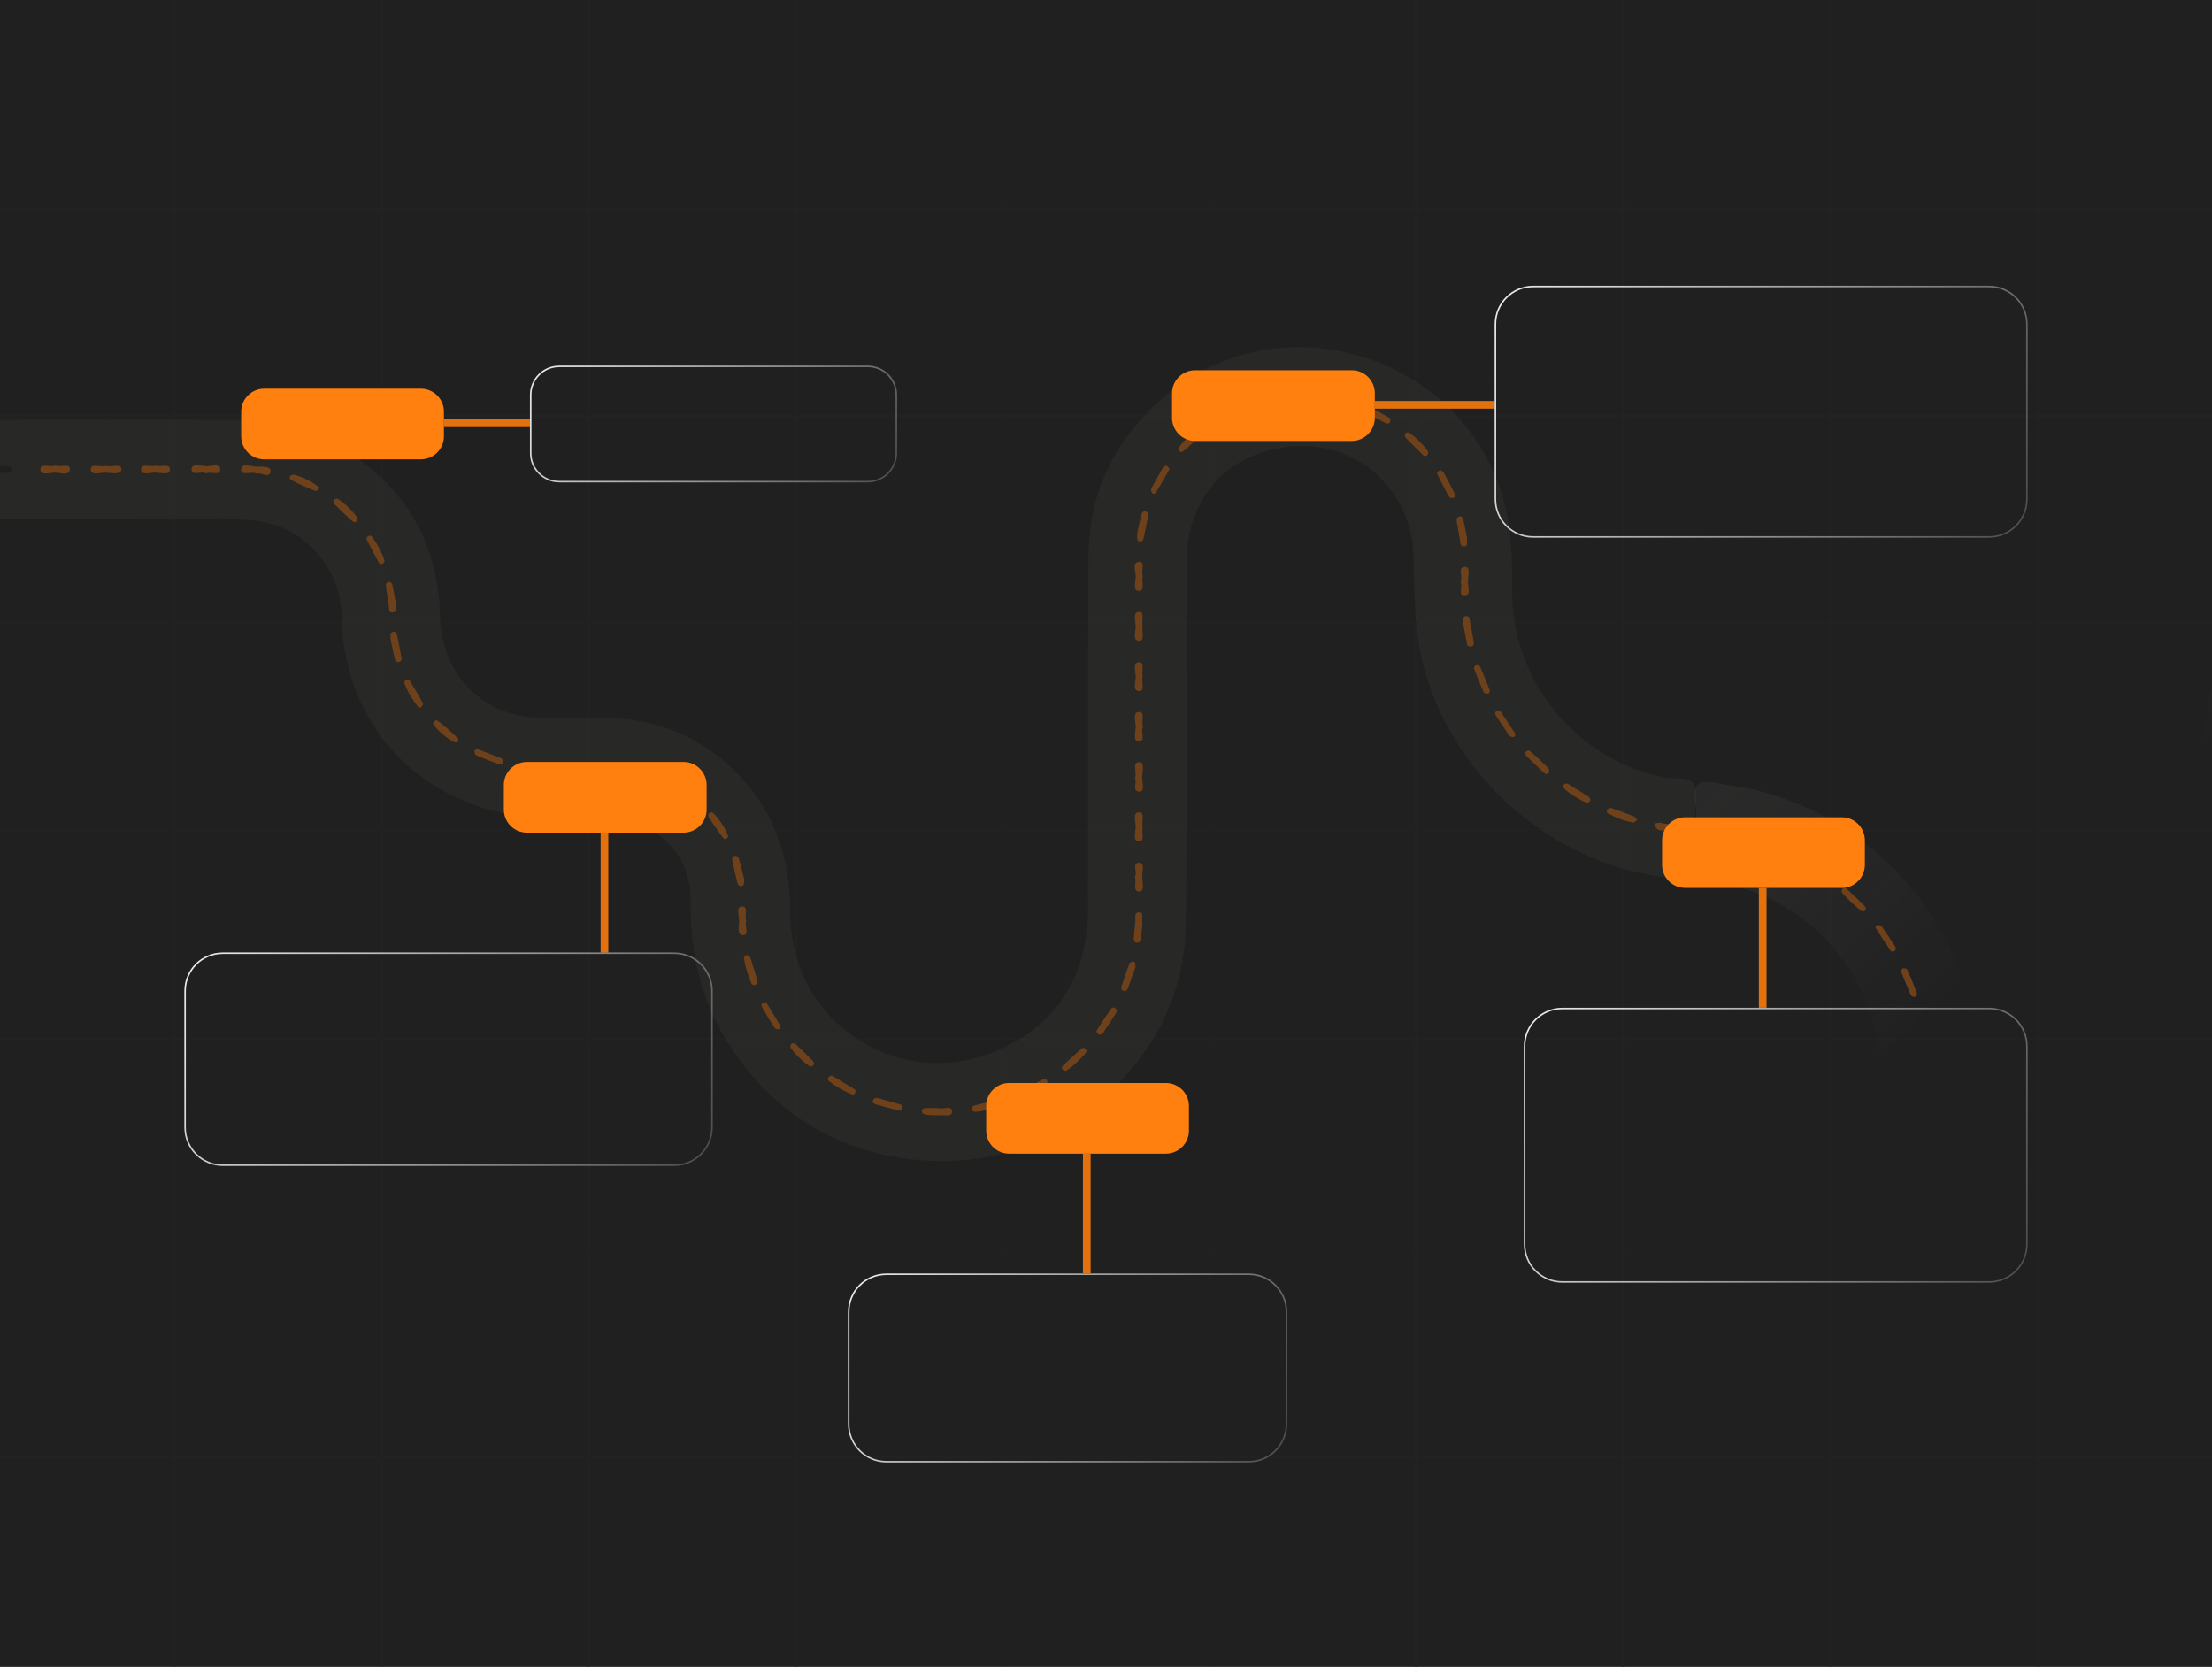 <?xml version="1.0" encoding="UTF-8"?> <svg xmlns="http://www.w3.org/2000/svg" xmlns:xlink="http://www.w3.org/1999/xlink" fill="none" height="1085" viewBox="0 0 1440 1085" width="1440"><filter id="a" color-interpolation-filters="sRGB" filterUnits="userSpaceOnUse" height="229" width="378" x="967" y="631.02"><feFlood flood-opacity="0" result="BackgroundImageFix"></feFlood><feColorMatrix in="SourceAlpha" result="hardAlpha" type="matrix" values="0 0 0 0 0 0 0 0 0 0 0 0 0 0 0 0 0 0 127 0"></feColorMatrix><feOffset dy="4"></feOffset><feGaussianBlur stdDeviation="12.5"></feGaussianBlur><feComposite in2="hardAlpha" operator="out"></feComposite><feColorMatrix type="matrix" values="0 0 0 0 1 0 0 0 0 0.514 0 0 0 0 0.063 0 0 0 0.25 0"></feColorMatrix><feBlend in2="BackgroundImageFix" mode="normal" result="effect1_dropShadow_564_1652"></feBlend><feBlend in="SourceGraphic" in2="effect1_dropShadow_564_1652" mode="normal" result="shape"></feBlend><feColorMatrix in="SourceAlpha" result="hardAlpha" type="matrix" values="0 0 0 0 0 0 0 0 0 0 0 0 0 0 0 0 0 0 127 0"></feColorMatrix><feOffset></feOffset><feGaussianBlur stdDeviation="10"></feGaussianBlur><feComposite in2="hardAlpha" k2="-1" k3="1" operator="arithmetic"></feComposite><feColorMatrix type="matrix" values="0 0 0 0 0 0 0 0 0 0 0 0 0 0 0 0 0 0 0.25 0"></feColorMatrix><feBlend in2="shape" mode="normal" result="effect2_innerShadow_564_1652"></feBlend></filter><filter id="b" color-interpolation-filters="sRGB" filterUnits="userSpaceOnUse" height="96" width="182" x="1057" y="507.02"><feFlood flood-opacity="0" result="BackgroundImageFix"></feFlood><feColorMatrix in="SourceAlpha" result="hardAlpha" type="matrix" values="0 0 0 0 0 0 0 0 0 0 0 0 0 0 0 0 0 0 127 0"></feColorMatrix><feOffset dy="4"></feOffset><feGaussianBlur stdDeviation="12.5"></feGaussianBlur><feComposite in2="hardAlpha" operator="out"></feComposite><feColorMatrix type="matrix" values="0 0 0 0 1 0 0 0 0 0.514 0 0 0 0 0.063 0 0 0 0.25 0"></feColorMatrix><feBlend in2="BackgroundImageFix" mode="normal" result="effect1_dropShadow_564_1652"></feBlend><feBlend in="SourceGraphic" in2="effect1_dropShadow_564_1652" mode="normal" result="shape"></feBlend><feColorMatrix in="SourceAlpha" result="hardAlpha" type="matrix" values="0 0 0 0 0 0 0 0 0 0 0 0 0 0 0 0 0 0 127 0"></feColorMatrix><feOffset></feOffset><feGaussianBlur stdDeviation="10"></feGaussianBlur><feComposite in2="hardAlpha" k2="-1" k3="1" operator="arithmetic"></feComposite><feColorMatrix type="matrix" values="0 0 0 0 0 0 0 0 0 0 0 0 0 0 0 0 0 0 0.25 0"></feColorMatrix><feBlend in2="shape" mode="normal" result="effect2_innerShadow_564_1652"></feBlend></filter><filter id="c" color-interpolation-filters="sRGB" filterUnits="userSpaceOnUse" height="128" width="55" x="1120" y="553.02"><feFlood flood-opacity="0" result="BackgroundImageFix"></feFlood><feColorMatrix in="SourceAlpha" result="hardAlpha" type="matrix" values="0 0 0 0 0 0 0 0 0 0 0 0 0 0 0 0 0 0 127 0"></feColorMatrix><feOffset dy="4"></feOffset><feGaussianBlur stdDeviation="12.5"></feGaussianBlur><feComposite in2="hardAlpha" operator="out"></feComposite><feColorMatrix type="matrix" values="0 0 0 0 1 0 0 0 0 0.514 0 0 0 0 0.063 0 0 0 0.25 0"></feColorMatrix><feBlend in2="BackgroundImageFix" mode="normal" result="effect1_dropShadow_564_1652"></feBlend><feBlend in="SourceGraphic" in2="effect1_dropShadow_564_1652" mode="normal" result="shape"></feBlend></filter><filter id="d" color-interpolation-filters="sRGB" filterUnits="userSpaceOnUse" height="173" width="336" x="527" y="804.02"><feFlood flood-opacity="0" result="BackgroundImageFix"></feFlood><feColorMatrix in="SourceAlpha" result="hardAlpha" type="matrix" values="0 0 0 0 0 0 0 0 0 0 0 0 0 0 0 0 0 0 127 0"></feColorMatrix><feOffset dy="4"></feOffset><feGaussianBlur stdDeviation="12.5"></feGaussianBlur><feComposite in2="hardAlpha" operator="out"></feComposite><feColorMatrix type="matrix" values="0 0 0 0 1 0 0 0 0 0.514 0 0 0 0 0.063 0 0 0 0.25 0"></feColorMatrix><feBlend in2="BackgroundImageFix" mode="normal" result="effect1_dropShadow_564_1652"></feBlend><feBlend in="SourceGraphic" in2="effect1_dropShadow_564_1652" mode="normal" result="shape"></feBlend><feColorMatrix in="SourceAlpha" result="hardAlpha" type="matrix" values="0 0 0 0 0 0 0 0 0 0 0 0 0 0 0 0 0 0 127 0"></feColorMatrix><feOffset></feOffset><feGaussianBlur stdDeviation="10"></feGaussianBlur><feComposite in2="hardAlpha" k2="-1" k3="1" operator="arithmetic"></feComposite><feColorMatrix type="matrix" values="0 0 0 0 0 0 0 0 0 0 0 0 0 0 0 0 0 0 0.25 0"></feColorMatrix><feBlend in2="shape" mode="normal" result="effect2_innerShadow_564_1652"></feBlend></filter><filter id="e" color-interpolation-filters="sRGB" filterUnits="userSpaceOnUse" height="96" width="182" x="617" y="680.02"><feFlood flood-opacity="0" result="BackgroundImageFix"></feFlood><feColorMatrix in="SourceAlpha" result="hardAlpha" type="matrix" values="0 0 0 0 0 0 0 0 0 0 0 0 0 0 0 0 0 0 127 0"></feColorMatrix><feOffset dy="4"></feOffset><feGaussianBlur stdDeviation="12.5"></feGaussianBlur><feComposite in2="hardAlpha" operator="out"></feComposite><feColorMatrix type="matrix" values="0 0 0 0 1 0 0 0 0 0.514 0 0 0 0 0.063 0 0 0 0.25 0"></feColorMatrix><feBlend in2="BackgroundImageFix" mode="normal" result="effect1_dropShadow_564_1652"></feBlend><feBlend in="SourceGraphic" in2="effect1_dropShadow_564_1652" mode="normal" result="shape"></feBlend><feColorMatrix in="SourceAlpha" result="hardAlpha" type="matrix" values="0 0 0 0 0 0 0 0 0 0 0 0 0 0 0 0 0 0 127 0"></feColorMatrix><feOffset></feOffset><feGaussianBlur stdDeviation="10"></feGaussianBlur><feComposite in2="hardAlpha" k2="-1" k3="1" operator="arithmetic"></feComposite><feColorMatrix type="matrix" values="0 0 0 0 0 0 0 0 0 0 0 0 0 0 0 0 0 0 0.25 0"></feColorMatrix><feBlend in2="shape" mode="normal" result="effect2_innerShadow_564_1652"></feBlend></filter><filter id="f" color-interpolation-filters="sRGB" filterUnits="userSpaceOnUse" height="128" width="55" x="680" y="726.02"><feFlood flood-opacity="0" result="BackgroundImageFix"></feFlood><feColorMatrix in="SourceAlpha" result="hardAlpha" type="matrix" values="0 0 0 0 0 0 0 0 0 0 0 0 0 0 0 0 0 0 127 0"></feColorMatrix><feOffset dy="4"></feOffset><feGaussianBlur stdDeviation="12.5"></feGaussianBlur><feComposite in2="hardAlpha" operator="out"></feComposite><feColorMatrix type="matrix" values="0 0 0 0 1 0 0 0 0 0.514 0 0 0 0 0.063 0 0 0 0.25 0"></feColorMatrix><feBlend in2="BackgroundImageFix" mode="normal" result="effect1_dropShadow_564_1652"></feBlend><feBlend in="SourceGraphic" in2="effect1_dropShadow_564_1652" mode="normal" result="shape"></feBlend></filter><filter id="g" color-interpolation-filters="sRGB" filterUnits="userSpaceOnUse" height="126" width="289" x="320" y="213.02"><feFlood flood-opacity="0" result="BackgroundImageFix"></feFlood><feColorMatrix in="SourceAlpha" result="hardAlpha" type="matrix" values="0 0 0 0 0 0 0 0 0 0 0 0 0 0 0 0 0 0 127 0"></feColorMatrix><feOffset dy="4"></feOffset><feGaussianBlur stdDeviation="12.5"></feGaussianBlur><feComposite in2="hardAlpha" operator="out"></feComposite><feColorMatrix type="matrix" values="0 0 0 0 1 0 0 0 0 0.514 0 0 0 0 0.063 0 0 0 0.25 0"></feColorMatrix><feBlend in2="BackgroundImageFix" mode="normal" result="effect1_dropShadow_564_1652"></feBlend><feBlend in="SourceGraphic" in2="effect1_dropShadow_564_1652" mode="normal" result="shape"></feBlend><feColorMatrix in="SourceAlpha" result="hardAlpha" type="matrix" values="0 0 0 0 0 0 0 0 0 0 0 0 0 0 0 0 0 0 127 0"></feColorMatrix><feOffset></feOffset><feGaussianBlur stdDeviation="10"></feGaussianBlur><feComposite in2="hardAlpha" k2="-1" k3="1" operator="arithmetic"></feComposite><feColorMatrix type="matrix" values="0 0 0 0 0 0 0 0 0 0 0 0 0 0 0 0 0 0 0.25 0"></feColorMatrix><feBlend in2="shape" mode="normal" result="effect2_innerShadow_564_1652"></feBlend></filter><filter id="h" color-interpolation-filters="sRGB" filterUnits="userSpaceOnUse" height="55" width="106" x="264" y="248.02"><feFlood flood-opacity="0" result="BackgroundImageFix"></feFlood><feColorMatrix in="SourceAlpha" result="hardAlpha" type="matrix" values="0 0 0 0 0 0 0 0 0 0 0 0 0 0 0 0 0 0 127 0"></feColorMatrix><feOffset dy="4"></feOffset><feGaussianBlur stdDeviation="12.5"></feGaussianBlur><feComposite in2="hardAlpha" operator="out"></feComposite><feColorMatrix type="matrix" values="0 0 0 0 1 0 0 0 0 0.514 0 0 0 0 0.063 0 0 0 0.25 0"></feColorMatrix><feBlend in2="BackgroundImageFix" mode="normal" result="effect1_dropShadow_564_1652"></feBlend><feBlend in="SourceGraphic" in2="effect1_dropShadow_564_1652" mode="normal" result="shape"></feBlend></filter><filter id="i" color-interpolation-filters="sRGB" filterUnits="userSpaceOnUse" height="96" width="182" x="132" y="228.02"><feFlood flood-opacity="0" result="BackgroundImageFix"></feFlood><feColorMatrix in="SourceAlpha" result="hardAlpha" type="matrix" values="0 0 0 0 0 0 0 0 0 0 0 0 0 0 0 0 0 0 127 0"></feColorMatrix><feOffset dy="4"></feOffset><feGaussianBlur stdDeviation="12.5"></feGaussianBlur><feComposite in2="hardAlpha" operator="out"></feComposite><feColorMatrix type="matrix" values="0 0 0 0 1 0 0 0 0 0.514 0 0 0 0 0.063 0 0 0 0.25 0"></feColorMatrix><feBlend in2="BackgroundImageFix" mode="normal" result="effect1_dropShadow_564_1652"></feBlend><feBlend in="SourceGraphic" in2="effect1_dropShadow_564_1652" mode="normal" result="shape"></feBlend><feColorMatrix in="SourceAlpha" result="hardAlpha" type="matrix" values="0 0 0 0 0 0 0 0 0 0 0 0 0 0 0 0 0 0 127 0"></feColorMatrix><feOffset></feOffset><feGaussianBlur stdDeviation="10"></feGaussianBlur><feComposite in2="hardAlpha" k2="-1" k3="1" operator="arithmetic"></feComposite><feColorMatrix type="matrix" values="0 0 0 0 0 0 0 0 0 0 0 0 0 0 0 0 0 0 0.25 0"></feColorMatrix><feBlend in2="shape" mode="normal" result="effect2_innerShadow_564_1652"></feBlend></filter><filter id="j" color-interpolation-filters="sRGB" filterUnits="userSpaceOnUse" height="96" width="182" x="303" y="471.02"><feFlood flood-opacity="0" result="BackgroundImageFix"></feFlood><feColorMatrix in="SourceAlpha" result="hardAlpha" type="matrix" values="0 0 0 0 0 0 0 0 0 0 0 0 0 0 0 0 0 0 127 0"></feColorMatrix><feOffset dy="4"></feOffset><feGaussianBlur stdDeviation="12.5"></feGaussianBlur><feComposite in2="hardAlpha" operator="out"></feComposite><feColorMatrix type="matrix" values="0 0 0 0 1 0 0 0 0 0.514 0 0 0 0 0.063 0 0 0 0.25 0"></feColorMatrix><feBlend in2="BackgroundImageFix" mode="normal" result="effect1_dropShadow_564_1652"></feBlend><feBlend in="SourceGraphic" in2="effect1_dropShadow_564_1652" mode="normal" result="shape"></feBlend><feColorMatrix in="SourceAlpha" result="hardAlpha" type="matrix" values="0 0 0 0 0 0 0 0 0 0 0 0 0 0 0 0 0 0 127 0"></feColorMatrix><feOffset></feOffset><feGaussianBlur stdDeviation="10"></feGaussianBlur><feComposite in2="hardAlpha" k2="-1" k3="1" operator="arithmetic"></feComposite><feColorMatrix type="matrix" values="0 0 0 0 0 0 0 0 0 0 0 0 0 0 0 0 0 0 0.25 0"></feColorMatrix><feBlend in2="shape" mode="normal" result="effect2_innerShadow_564_1652"></feBlend></filter><filter id="k" color-interpolation-filters="sRGB" filterUnits="userSpaceOnUse" height="128" width="55" x="366" y="517.02"><feFlood flood-opacity="0" result="BackgroundImageFix"></feFlood><feColorMatrix in="SourceAlpha" result="hardAlpha" type="matrix" values="0 0 0 0 0 0 0 0 0 0 0 0 0 0 0 0 0 0 127 0"></feColorMatrix><feOffset dy="4"></feOffset><feGaussianBlur stdDeviation="12.5"></feGaussianBlur><feComposite in2="hardAlpha" operator="out"></feComposite><feColorMatrix type="matrix" values="0 0 0 0 1 0 0 0 0 0.514 0 0 0 0 0.063 0 0 0 0.25 0"></feColorMatrix><feBlend in2="BackgroundImageFix" mode="normal" result="effect1_dropShadow_564_1652"></feBlend><feBlend in="SourceGraphic" in2="effect1_dropShadow_564_1652" mode="normal" result="shape"></feBlend></filter><filter id="l" color-interpolation-filters="sRGB" filterUnits="userSpaceOnUse" height="189" width="394" x="95" y="595.02"><feFlood flood-opacity="0" result="BackgroundImageFix"></feFlood><feColorMatrix in="SourceAlpha" result="hardAlpha" type="matrix" values="0 0 0 0 0 0 0 0 0 0 0 0 0 0 0 0 0 0 127 0"></feColorMatrix><feOffset dy="4"></feOffset><feGaussianBlur stdDeviation="12.5"></feGaussianBlur><feComposite in2="hardAlpha" operator="out"></feComposite><feColorMatrix type="matrix" values="0 0 0 0 1 0 0 0 0 0.514 0 0 0 0 0.063 0 0 0 0.25 0"></feColorMatrix><feBlend in2="BackgroundImageFix" mode="normal" result="effect1_dropShadow_564_1652"></feBlend><feBlend in="SourceGraphic" in2="effect1_dropShadow_564_1652" mode="normal" result="shape"></feBlend><feColorMatrix in="SourceAlpha" result="hardAlpha" type="matrix" values="0 0 0 0 0 0 0 0 0 0 0 0 0 0 0 0 0 0 127 0"></feColorMatrix><feOffset></feOffset><feGaussianBlur stdDeviation="10"></feGaussianBlur><feComposite in2="hardAlpha" k2="-1" k3="1" operator="arithmetic"></feComposite><feColorMatrix type="matrix" values="0 0 0 0 0 0 0 0 0 0 0 0 0 0 0 0 0 0 0.25 0"></feColorMatrix><feBlend in2="shape" mode="normal" result="effect2_innerShadow_564_1652"></feBlend></filter><filter id="m" color-interpolation-filters="sRGB" filterUnits="userSpaceOnUse" height="96" width="182" x="738" y="216.02"><feFlood flood-opacity="0" result="BackgroundImageFix"></feFlood><feColorMatrix in="SourceAlpha" result="hardAlpha" type="matrix" values="0 0 0 0 0 0 0 0 0 0 0 0 0 0 0 0 0 0 127 0"></feColorMatrix><feOffset dy="4"></feOffset><feGaussianBlur stdDeviation="12.5"></feGaussianBlur><feComposite in2="hardAlpha" operator="out"></feComposite><feColorMatrix type="matrix" values="0 0 0 0 1 0 0 0 0 0.514 0 0 0 0 0.063 0 0 0 0.25 0"></feColorMatrix><feBlend in2="BackgroundImageFix" mode="normal" result="effect1_dropShadow_564_1652"></feBlend><feBlend in="SourceGraphic" in2="effect1_dropShadow_564_1652" mode="normal" result="shape"></feBlend><feColorMatrix in="SourceAlpha" result="hardAlpha" type="matrix" values="0 0 0 0 0 0 0 0 0 0 0 0 0 0 0 0 0 0 127 0"></feColorMatrix><feOffset></feOffset><feGaussianBlur stdDeviation="10"></feGaussianBlur><feComposite in2="hardAlpha" k2="-1" k3="1" operator="arithmetic"></feComposite><feColorMatrix type="matrix" values="0 0 0 0 0 0 0 0 0 0 0 0 0 0 0 0 0 0 0.25 0"></feColorMatrix><feBlend in2="shape" mode="normal" result="effect2_innerShadow_564_1652"></feBlend></filter><filter id="n" color-interpolation-filters="sRGB" filterUnits="userSpaceOnUse" height="55" width="128" x="870" y="236.02"><feFlood flood-opacity="0" result="BackgroundImageFix"></feFlood><feColorMatrix in="SourceAlpha" result="hardAlpha" type="matrix" values="0 0 0 0 0 0 0 0 0 0 0 0 0 0 0 0 0 0 127 0"></feColorMatrix><feOffset dy="4"></feOffset><feGaussianBlur stdDeviation="12.5"></feGaussianBlur><feComposite in2="hardAlpha" operator="out"></feComposite><feColorMatrix type="matrix" values="0 0 0 0 1 0 0 0 0 0.514 0 0 0 0 0.063 0 0 0 0.25 0"></feColorMatrix><feBlend in2="BackgroundImageFix" mode="normal" result="effect1_dropShadow_564_1652"></feBlend><feBlend in="SourceGraphic" in2="effect1_dropShadow_564_1652" mode="normal" result="shape"></feBlend></filter><filter id="o" color-interpolation-filters="sRGB" filterUnits="userSpaceOnUse" height="214" width="397" x="948" y="161.02"><feFlood flood-opacity="0" result="BackgroundImageFix"></feFlood><feColorMatrix in="SourceAlpha" result="hardAlpha" type="matrix" values="0 0 0 0 0 0 0 0 0 0 0 0 0 0 0 0 0 0 127 0"></feColorMatrix><feOffset dy="4"></feOffset><feGaussianBlur stdDeviation="12.5"></feGaussianBlur><feComposite in2="hardAlpha" operator="out"></feComposite><feColorMatrix type="matrix" values="0 0 0 0 1 0 0 0 0 0.514 0 0 0 0 0.063 0 0 0 0.25 0"></feColorMatrix><feBlend in2="BackgroundImageFix" mode="normal" result="effect1_dropShadow_564_1652"></feBlend><feBlend in="SourceGraphic" in2="effect1_dropShadow_564_1652" mode="normal" result="shape"></feBlend><feColorMatrix in="SourceAlpha" result="hardAlpha" type="matrix" values="0 0 0 0 0 0 0 0 0 0 0 0 0 0 0 0 0 0 127 0"></feColorMatrix><feOffset></feOffset><feGaussianBlur stdDeviation="10"></feGaussianBlur><feComposite in2="hardAlpha" k2="-1" k3="1" operator="arithmetic"></feComposite><feColorMatrix type="matrix" values="0 0 0 0 0 0 0 0 0 0 0 0 0 0 0 0 0 0 0.25 0"></feColorMatrix><feBlend in2="shape" mode="normal" result="effect2_innerShadow_564_1652"></feBlend></filter><linearGradient id="p" gradientUnits="userSpaceOnUse" x1="917.5" x2="1249.5" y1="326.02" y2="670.02"><stop offset="0" stop-color="#40403f"></stop><stop offset="1" stop-color="#a6a6a3" stop-opacity="0"></stop></linearGradient><linearGradient id="q"><stop offset="0" stop-color="#fff"></stop><stop offset="1" stop-color="#fff" stop-opacity="0"></stop></linearGradient><linearGradient id="r" gradientUnits="userSpaceOnUse" x1="967.245" x2="1441.82" xlink:href="#q" y1="605.139" y2="794.296"></linearGradient><linearGradient id="s" gradientUnits="userSpaceOnUse" x1="530.415" x2="912.28" xlink:href="#q" y1="792.806" y2="985.942"></linearGradient><linearGradient id="t" gradientUnits="userSpaceOnUse" x1="326.962" x2="599.964" xlink:href="#q" y1="214.115" y2="400.858"></linearGradient><linearGradient id="u" gradientUnits="userSpaceOnUse" x1="94.038" x2="541.243" xlink:href="#q" y1="579.615" y2="820.354"></linearGradient><linearGradient id="v" gradientUnits="userSpaceOnUse" x1="946.811" x2="1426.94" xlink:href="#q" y1="139.068" y2="360.04"></linearGradient><clipPath id="w"><path d="m0 0h1440v1085h-1440z"></path></clipPath><g clip-path="url(#w)"><path d="m1440 0h-1440v1085h1440z" fill="#202020"></path><path d="m114-0h-1v1085h1z" fill="#222"></path><path d="m249-0h-1v1085h1z" fill="#222"></path><path d="m384-0h-2v1085h2z" fill="#222"></path><path d="m519-0h-2v1085h2z" fill="#222"></path><path d="m653-0h-1v1085h1z" fill="#222"></path><path d="m788-0h-1v1085h1z" fill="#222"></path><path d="m923-0h-2v1085h2z" fill="#222"></path><path d="m1058-0h-2v1085h2z" fill="#222"></path><path d="m1192-0h-1v1085h1z" fill="#222"></path><path d="m1327-0h-1v1085h1z" fill="#222"></path><path d="m1440 137v-2h-1440v2z" fill="#222"></path><path d="m1440 272v-2h-1440v2z" fill="#222"></path><path d="m1440 406v-1h-1440v1z" fill="#222"></path><path d="m1440 541v-1h-1440v1z" fill="#222"></path><path d="m1440 677v-1h-1440v1z" fill="#222"></path><path d="m1440 813v-1h-1440v1z" fill="#222"></path><path d="m1440 949v-1h-1440v1z" fill="#222"></path><path d="m1440 1085v-1h-1440v1z" fill="#222"></path><path d="m0 337.817c51.441.165 102.883.571 154.324.376 24.625-.091 44.114 8.835 57.883 29.452 6.997 10.473 9.97 22.149 10.255 34.666 1.322 59.399 37.103 107.168 93.634 124.103 20.225 6.056 41.171 6.597 62.207 5.32 14.985-.917 30.06-1.293 43.664 6.897 18.123 10.909 27.913 26.807 27.643 48.13-.421 32.983 6.471 64.088 24.309 92.052 28.243 44.298 68.438 70.489 120.946 76.049 50.525 5.334 94.129-10.954 130.06-46.297 29.82-29.346 46.561-65.68 47.057-107.664.916-78.454.255-156.922.39-235.39.06-34.246 19.4-62.691 51.652-71.782 54.144-15.282 94.925 23.336 96.036 67.695.631 25.229.585 50.278 7.447 74.982 19.265 69.497 82.853 125.17 154.323 134.276 6.89.887 15.62 4.298 20.18.601 4.27-3.471 1.2-12.667 1.22-19.309 0-3.816 2.61-9.181-4.76-10.263-2.27-.33-1.53-3.26.79-3.185 5.02.18 4.07-3.126 4.09-5.966.01-7.498 2.48-16.439-.78-22.074-3.16-5.454-13.1-3.065-19.97-4.508-56.26-11.72-97.915-62.405-98.156-120.106-.09-22.75-.165-45.245-7.672-67.304-30.496-89.543-143.934-122.12-216.922-61.909-33.093 27.303-50.946 62.465-51.247 105.471-.525 76.214-.105 152.428-.3 228.643-.105 42.705-18.558 74.847-57.808 92.563-64.309 29.016-136.366-18.017-136.006-88.536.196-38.603-11.922-71.511-40.931-97.387-22.342-19.91-48.813-29.617-78.708-29.918-13.994-.135-27.988.046-41.967-.105-38.484-.42-65.315-27.874-66.382-66.281-1.381-49.693-24.474-86.929-67.417-111.632-19.429-11.18-40.826-16.003-63.123-16.094-51.967-.21-103.934-.06-155.886-.06v29.993c.976 0 1.952-.075 2.913 0 1.832.15 4.505-.511 4.505 2.269 0 2.855-2.703 2.044-4.505 2.209-.961.09-1.937.015-2.913.015v29.993zm950.856 40.932c1.591-3.261-2.328-9.572 2.883-9.707 3.783-.105 1.846 6.236 1.876 9.617.03 3.321 1.982 9.407-2.117 9.422-4.444.015-1.246-6.071-2.657-9.317zm-113.319-122.947c2.042.346 4.7-.961 5.166 1.834.51 3.05-2.343 2.449-4.13 2.734-4.129.677-8.258 1.308-12.387 1.879-1.216.165-2.598.15-3.063-1.323-.616-1.938.796-2.704 2.282-2.99 4.099-.811 8.228-1.442 12.132-2.119zm115.09 150.761c-.33-2.539-.885-5.199 1.622-5.515 2.628-.33 2.462 2.555 2.838 4.403.751 3.637 1.471 7.288 2.057 10.954.255 1.623.976 3.892-1.336 4.403-2.913.661-2.853-2.043-3.229-3.847-.765-3.636-1.381-7.302-1.952-10.398zm42.433 81.864c1.171.076 13.47 11.751 13.53 12.833.03.661-.17 1.458-.54 1.983-.71.962-1.8.932-2.6.181-3.99-3.742-8.048-7.438-11.802-11.39-1.666-1.758-.495-3.081 1.412-3.607zm-762.132-150.46c-.631 1.308-1.637 2.96-3.619 1.232-3.919-3.426-7.702-7.032-11.351-10.759-1.457-1.487-1.396-3.32 1.081-3.846 1.907-.406 13.844 10.849 13.889 13.373zm24.835 55.328c-.436 1.983 1.021 5.094-2.177 5.394-2.688.241-2.238-2.674-2.508-4.523-.631-4.147-1.231-8.294-1.817-12.442-.195-1.367.316-2.644 1.637-2.915 1.351-.27 2.372.827 2.627 2.074.841 4.102 1.502 8.234 2.253 12.412zm633.303-128.822c3.694 2.043 8.679 4.748 13.543 7.633.496.286.676 1.924.346 2.6-.631 1.262-1.922 1.307-3.183.646-4.385-2.284-8.784-4.553-13.154-6.852-1.201-.631-1.876-1.668-1.456-3.051.345-1.112 1.321-1.307 3.904-.976zm-349.595 435.632c4.97 2.976 10.06 5.981 15.075 9.106.376.241.466 1.398.271 1.984-.346 1.022-1.322 1.623-2.358 1.187-5.27-2.209-10.195-5.034-14.729-8.505-.841-.646-1.126-1.728-.496-2.615.36-.51 1.231-.661 2.237-1.157zm174.595-26.311c-1.892-.872-2.853-1.923-1.757-3.636 2.823-4.403 5.706-8.791 8.649-13.134.736-1.081 1.907-1.728 3.153-.676 1.111.947 1.036 2.179.285 3.351-2.702 4.193-5.375 8.4-8.168 12.517-.495.737-1.516 1.112-2.162 1.548zm-404.88-186.013c5.06 1.924 10.135 3.802 15.15 5.861.676.285 1.487 1.592 1.352 2.239-.271 1.307-1.682 2.073-2.883 1.637-5.075-1.848-10.09-3.831-15.045-5.965-.571-.241-.946-1.683-.856-2.51.12-1.112 1.261-1.307 2.282-1.277zm179.745 153.676c-.526-.331-1.457-.571-1.697-1.112-2.282-5.244-3.949-10.684-4.895-16.319-.15-.916.301-2.028 1.532-2.194 1.471-.21 2.357.737 2.748 1.954 1.516 4.718 2.987 9.452 4.369 14.2.48 1.638-.165 2.9-2.057 3.471zm-52.192-133.36c5.03 2.585 10.09 5.695 14.369 9.963.841.841.556 1.833-.285 2.584-.826.751-1.817.872-2.733.256-4.339-2.916-8.649-5.876-12.958-8.806-.931-.631-1.216-1.488-.931-2.569.315-1.127 1.051-1.593 2.538-1.413zm627.101 25.725c-1.1.737-1.94 1.789-2.58 1.683-5.87-1.036-11.37-3.17-16.55-6.07-1-.556-.87-1.909-.16-2.6.58-.571 1.84-1.037 2.53-.796 4.91 1.698 9.78 3.531 14.6 5.454.76.301 1.24 1.308 2.16 2.329zm-204.984-277.494c2.747.496 7.117 1.233 11.471 2.089 1.442.286 3.078.842 2.943 2.705-.15 2.058-1.967 1.968-3.363 1.773-4.625-.661-9.25-1.428-13.844-2.299-1.382-.256-3.108-.766-2.553-2.825.526-1.893 2.208-1.608 5.331-1.458zm55.615 25.065c2.448.285 13.198 10.954 13.304 12.997.03.647-.196 1.518-.631 1.939-1.141 1.127-2.297.421-3.183-.466-3.529-3.471-6.982-6.987-10.466-10.503-.961-.962-1.411-2.104-.495-3.261.375-.466 1.186-.586 1.486-.721zm-749.594 26.942c-3.318-1.683-10 1.698-9.925-2.554.09-4.824 6.366-2.089 9.88-2.029 3.408.06 9.715-.421 9.309 2.99-.6 5.124-6.006.631-9.264 1.593zm594.474-2.885c-2.958 5.169-5.841 10.323-8.889 15.372-.45.736-1.937.872-2.552-.075-.466-.706-.766-1.999-.421-2.66 2.388-4.583 4.925-9.091 7.523-13.554.646-1.127 1.817-1.773 3.108-.931.54.36.796 1.157 1.246 1.848zm-512.973 61.834c-.51-.256-1.441-.421-1.711-.917-2.733-5.019-5.406-10.052-7.958-15.161-.481-.962.375-1.879 1.336-2.345 1.141-.571 1.967.226 2.507.962 3.244 4.448 5.691 9.347 7.643 14.486.496 1.307-.285 2.389-1.817 2.99zm5.826 48.626c.06-2.254-.405-4.058 1.502-4.538 2.522-.632 2.717 1.592 3.063 3.17.871 4.087 1.501 8.235 2.372 12.337.375 1.803.766 3.636-1.576 4.072-1.907.361-2.448-1.427-2.763-2.825-1.006-4.312-1.847-8.67-2.583-12.216zm721.036 46.371c.466.151 1.126.166 1.351.496 3.334 4.914 6.682 9.843 9.85 14.861.496.782-.345 2.089-1.411 2.164-.826.06-2.057-.36-2.508-.992-3.003-4.282-5.871-8.64-8.693-13.043-1.051-1.637-.241-2.794 1.426-3.486zm-709.669-19.76c.45.226 1.081.316 1.291.662 2.928 4.883 5.841 9.767 8.588 14.741.241.45-.585 1.788-1.231 2.344-.991.856-1.952-.015-2.522-.752-3.364-4.327-6.187-9-8.214-14.094-.675-1.698.075-2.885 2.088-2.916zm704.264 6.642c.015 1.157-.226 2.269-1.337 2.404-.841.091-2.297-.24-2.537-.796-2.207-4.959-4.28-9.978-6.216-15.041-.481-1.278.3-2.6 1.666-2.81.706-.106 1.982.631 2.283 1.307 2.177 4.974 4.159 10.023 6.156 14.936zm-506.652 79.565c2.508.181 11.667 14.11 10.691 16.139-.886 1.833-2.328 1.698-3.394.255-3.048-4.162-6.036-8.384-8.858-12.697-1.172-1.788-.541-3.276 1.561-3.697zm280.42 74.216c-.255 2.134-.54 5.064-.976 7.979-.225 1.473-.75 3.111-2.687 2.72-1.832-.361-1.877-2.044-1.772-3.546.255-3.426.511-6.852.916-10.263.255-2.239-1.006-5.996 2.432-5.921 3.559.075 1.667 3.832 2.087 5.996.136.706.015 1.472.015 3.02zm-173.228 111.617c5.736 1.593 10.976 2.975 16.171 4.583.556.165 1.006 1.608 1.006 2.449 0 1.232-1.246 1.653-2.162 1.413-5.255-1.308-10.495-2.705-15.705-4.223-1.292-.375-2.027-1.608-1.247-2.9.436-.706 1.472-1.037 1.922-1.322zm169.865-366.932c.751-3.531 1.502-7.453 2.463-11.315.39-1.577.735-3.922 3.093-3.411 2.297.496 1.801 2.51 1.411 4.298-.841 3.892-1.516 7.829-2.402 11.706-.361 1.592-.496 3.936-2.913 3.486-2.448-.451-1.277-2.795-1.652-4.779zm214.865 2.96c-.406 2.254 1.036 4.974-2.072 5.2-2.282.165-2.312-2.119-2.598-3.832-.69-4.177-1.411-8.355-2.117-12.532-.225-1.308-.12-2.555 1.336-3.066 2.027-.721 2.718.752 3.049 2.239.915 4.133 1.681 8.295 2.402 11.991zm-470.586 221.851c-.27 1.969.361 3.802-1.561 4.313-1.832.481-2.643-.902-3.003-2.449-1.081-4.568-2.147-9.136-3.108-13.719-.301-1.458-.286-3.171 1.696-3.442 1.397-.195 2.268.962 2.613 2.179 1.231 4.523 2.342 9.091 3.378 13.118zm326.607-307.411c-.27.526-.45 1.472-.976 1.743-4.835 2.374-9.73 4.658-14.64 6.927-.976.451-1.982.27-2.567-.691-.796-1.293-.255-2.495.916-3.111 4.579-2.359 9.204-4.658 13.889-6.807 1.546-.706 2.898-.105 3.363 1.939zm-172.523 458.397c-3.468.451-5.495.857-5.84-1.577-.286-1.984 1.696-2.224 3.048-2.57 4.099-1.067 8.228-2.013 12.357-2.99 1.441-.346 3.153-.947 3.844.932.886 2.389-1.066 2.96-2.793 3.426-4.084 1.112-8.198 2.148-10.616 2.779zm-227.762-225.246c2.778.706 7.102 1.788 11.426 2.915 1.577.405 2.853 1.247 2.282 3.095-.6 1.939-2.207 1.488-3.693 1.157-4.114-.946-8.243-1.818-12.358-2.78-1.426-.33-3.378-.616-3.288-2.404.12-2.404 2.267-2.134 5.631-1.968zm328.318 131.406c-1.411 4.027-3.093 8.926-4.865 13.809-.45 1.248-1.426 2.104-2.853 1.668-1.456-.45-1.726-1.758-1.321-2.99 1.607-4.929 3.258-9.857 5.075-14.711.255-.691 1.487-1.427 2.267-1.427 1.667-.015 1.637 1.442 1.697 3.666zm-455.03-160.768c1.141-.03 14.339 11.465 14.279 12.517-.09 1.488-1.096 2.554-2.402 1.908-5.36-2.674-9.805-6.596-13.574-11.194-1.306-1.593.166-2.645 1.682-3.231zm382.643 245.247c-1.472.255-2.388 0-2.718-1.142-.39-1.382.225-2.374 1.441-3.02 4.355-2.344 8.709-4.674 13.048-7.033 1.262-.691 2.538-.646 3.169.631.33.677.15 2.209-.361 2.615-4.549 3.471-9.73 5.83-14.564 7.949zm72.117-207.786c1.411-3.531-2.042-10.128 2.612-10.143 4.235-.03 1.982 6.612 2.057 10.218.06 3.11 1.967 8.986-1.771 8.971-5.015-.03-1.442-5.966-2.883-9.031zm198.964-200.168c.54.391 1.591.781 1.982 1.518 2.462 4.538 4.849 9.121 7.132 13.764.585 1.187.225 2.6-1.292 2.855-.765.135-2.117-.346-2.462-.947-2.598-4.748-5.09-9.571-7.462-14.44-.661-1.352.3-2.269 2.087-2.75zm97.477 214.127c-.12 1.728-1.08 2.089-2.04 2.269-1.79.331-14.79-7.798-15.38-9.647-.19-.631-.25-1.577.09-2.043.89-1.217 2.18-.932 3.28-.271 4.19 2.57 8.36 5.169 12.49 7.859.73.481 1.2 1.383 1.56 1.818zm-999.564-217.162c3.333 1.322 9.73-1.743 9.67 2.194-.075 5.064-6.336 2.299-9.745 2.389-3.258.09-9.429 2.179-9.384-2.104.045-4.373 6.216-1.142 9.46-2.479zm33.829.255c2.883 1.127 9.429-2.088 9.429 2.134 0 3.967-6.667 2.314-10.36 2.224-3.348-.09-9.474 2.104-9.55-1.924-.09-4.598 5.961-1.472 9.159-2.419.225-.075.495 0 1.321 0zm637.867 380.801c-.135 2.104-12.462 13.449-14.069 12.983-2.102-.601-2.883-2.089-1.051-3.817 3.769-3.576 7.658-7.032 11.517-10.503.78-.706 1.802-.977 2.657-.256.511.421.721 1.188.946 1.593zm36.697-210.821c-2.237 2.705 2.387 9.106-3.018 9.226-3.829.075-1.832-6.251-1.817-9.617.03-3.321-2.192-9.452 2.087-9.452 4.475 0 1.216 6.146 2.733 9.843zm-.18-97.913c-1.322 3.171 1.997 9.151-2.763 9.241-3.859.076-2.057-5.905-1.877-9.03.195-3.487-2.748-9.798 2.373-9.918 4.009-.09.961 6.341 2.252 9.692zm-246.427 277.013c.511.136 1.232.106 1.412.406 3.093 5.004 6.186 10.008 9.099 15.117.45.781-.39 2.073-1.457 2.133-.81.046-2.042-.39-2.447-1.021-2.793-4.343-5.495-8.746-8.033-13.254-.751-1.322-.586-2.93 1.426-3.366zm-114.519-150.715c-3.499-1.232-9.97 1.638-9.88-2.029.12-5.169 6.351-2.344 9.82-2.449 3.138-.105 9.099-1.969 9.054 1.728-.06 5.019-6.036 1.232-8.994 2.75zm-175.721-184.135c-.42.691-.465 2.705-2.507 1.879-5.21-2.134-10.376-4.448-15.361-7.063-1.411-.736-1.201-2.599.706-3.321 2.267-.871 16.336 5.665 17.162 8.49zm402.177 408.495c-1.231-.06-3.738-.075-6.201-.376-1.411-.18-3.243-.586-3.108-2.494.15-1.983 2.027-1.893 3.453-1.908 2.748-.03 5.526-.181 8.214.24 2.838.451 8.018-2.119 7.958 2.194-.045 3.772-5.316 1.878-8.319 2.329-.24.045-.495 0-1.997 0zm134.475-318.531c-1.276 3.276 1.877 9.436-2.312 9.542-4.64.12-2.253-5.966-2.313-9.197-.06-3.335-2.177-9.466 1.967-9.541 4.475-.091 1.397 5.995 2.658 9.196zm-.015 32.818c-1.291 3.245 1.877 9.406-2.358 9.481-4.609.075-2.177-5.995-2.252-9.241-.075-3.321-2.132-9.437 2.027-9.497 4.4-.06 1.397 6.026 2.583 9.257zm-394.94 56.289c3.243 2.073 9.955-2.69 10.18 3.065.135 3.501-6.712 1.578-10.33 1.593-2.958 0-8.529 1.803-8.319-2.825.181-3.772 5.436-.706 8.469-1.818zm136.802 102.946c-1.247 3.171 2.297 9.091-2.177 9.242-4.009.135-2.478-6.071-2.433-9.422.045-3.261-2.357-9.286 1.967-9.286 4.445 0 1.216 6.19 2.643 9.466zm-384.475-296.487c3.229 1.277 9.325-1.864 9.295 2.584-.03 4.042-6.187 2.014-9.505 1.969-3.258-.045-9.354 2.224-9.264-2.164.075-4.313 6.216-1.082 9.474-2.389zm32.943 5.139c-3.003-2.029-9.594 2.149-9.579-2.795 0-4.147 6.636-1.833 10.24-1.924 2.943-.075 8.604-2.058 8.468 2.194-.15 4.313-5.825.947-9.114 2.525zm635.075-13.96c-2.462-.195-2.582-1.998-1.471-3.546 3.168-4.433 7.462-7.799 11.741-11.09.541-.42 1.862-.15 2.658.181.376.15.511 1.247.481 1.893-.06 1.022-12.223 12.442-13.409 12.562zm-25.375 244.181c-1.367 3.185 1.952 9.331-2.628 9.286-4.144-.045-2.057-6.251-2.012-9.602.045-3.261-2.342-9.392 2.237-9.301 4.325.09 1.081 6.281 2.403 9.617zm-5.195 32.216c1.967-2.689-2.087-8.895 2.552-9.046 4.415-.135 2.117 5.981 2.207 9.227.091 3.32 1.967 9.436-1.922 9.481-4.609.045-1.486-5.98-2.837-9.677zm-210.991 123.728c-2.132-.21-13.183-10.999-13.319-12.817-.045-.631.151-1.488.586-1.894 1.111-1.036 2.387-.526 3.288.331 3.559 3.381 7.072 6.837 10.526 10.338.856.872 1.531 2.059.48 3.246-.42.466-1.201.631-1.561.796zm553.707-158.83c2.13 1.653 6.79-.721 8.15 3.457.67 2.013-2.02 2.719-3.66 1.998-2.88-1.262-7.58 1.052-8.53-3.757-.4-2.058 1.97-1.517 4.04-1.713z" fill="#40403f" fill-opacity=".25"></path><path d="m811.126 265.029c-.465-2.044-1.817-2.66-3.363-1.939-4.685 2.149-9.309 4.448-13.889 6.807-1.186.601-1.712 1.804-.916 3.111.586.947 1.592 1.142 2.568.691 4.895-2.269 9.789-4.538 14.639-6.927.526-.256.691-1.217.976-1.743z" fill="#ff800f" fill-opacity=".35"></path><path d="m891.066 264.473c-2.582-.331-3.573-.135-3.904.977-.42 1.382.256 2.419 1.457 3.05 4.369 2.314 8.769 4.568 13.153 6.852 1.261.661 2.553.616 3.183-.646.346-.676.15-2.314-.345-2.6-4.88-2.885-9.865-5.589-13.544-7.633z" fill="#ff800f" fill-opacity=".35"></path><path d="m769.355 294.27c1.171-.12 13.348-11.54 13.408-12.562.03-.646-.105-1.728-.48-1.893-.796-.331-2.102-.601-2.658-.18-4.279 3.29-8.573 6.656-11.742 11.089-1.111 1.548-.991 3.351 1.472 3.546z" fill="#ff800f" fill-opacity=".35"></path><path d="m916.47 281.393c-.285.135-1.111.255-1.486.721-.916 1.157-.466 2.284.495 3.261 3.484 3.501 6.952 7.032 10.466 10.503.885.872 2.042 1.593 3.183.466.435-.436.675-1.292.63-1.938-.12-2.029-10.856-12.713-13.303-12.998z" fill="#ff800f" fill-opacity=".35"></path><path d="m166.877 308.335c3.273-.962 8.679 3.531 9.264-1.593.406-3.411-5.901-2.93-9.309-2.99-3.514-.06-9.79-2.795-9.88 2.029-.09 4.252 6.607.871 9.925 2.554z" fill="#ff800f" fill-opacity=".35"></path><path d="m134.28 308.23c3.288-1.578 8.979 1.788 9.114-2.524.135-4.268-5.525-2.269-8.468-2.194-3.589.09-10.225-2.224-10.24 1.923 0 4.959 6.576.766 9.579 2.795z" fill="#ff800f" fill-opacity=".35"></path><path d="m35.764 303.076c-3.243 1.337-9.414-1.893-9.46 2.479-.045 4.283 6.126 2.194 9.384 2.104 3.423-.09 9.685 2.675 9.745-2.389.06-3.937-6.336-.872-9.67-2.194z" fill="#ff800f" fill-opacity=".35"></path><path d="m101.336 303.091c-3.258 1.307-9.399-1.923-9.474 2.389-.075 4.388 6.021 2.119 9.264 2.164 3.319.045 9.475 2.074 9.505-1.968.03-4.448-6.066-1.308-9.295-2.585z" fill="#ff800f" fill-opacity=".35"></path><path d="m69.595 303.331c-.826 0-1.096-.06-1.321 0-3.198.962-9.249-2.178-9.159 2.42.075 4.027 6.201 1.833 9.55 1.923 3.694.09 10.36 1.758 10.36-2.224 0-4.222-6.532-1.007-9.429-2.134z" fill="#ff800f" fill-opacity=".35"></path><path d="m761.351 305.45c-.451-.691-.706-1.488-1.247-1.848-1.276-.842-2.447-.195-3.108.932-2.597 4.477-5.135 8.97-7.522 13.553-.346.662-.045 1.954.42 2.66.616.947 2.102.812 2.553.075 3.048-5.049 5.931-10.203 8.889-15.372z" fill="#ff800f" fill-opacity=".35"></path><path d="m937.853 306.111c-1.787.481-2.748 1.383-2.087 2.75 2.357 4.869 4.85 9.692 7.462 14.441.331.616 1.682 1.082 2.463.946 1.516-.255 1.877-1.668 1.291-2.855-2.282-4.643-4.655-9.226-7.132-13.764-.405-.736-1.442-1.127-1.982-1.518z" fill="#ff800f" fill-opacity=".35"></path><path d="m207.312 317.561c-.825-2.84-14.894-9.361-17.162-8.49-1.907.722-2.117 2.585-.705 3.321 4.985 2.615 10.15 4.929 15.36 7.063 2.042.841 2.087-1.187 2.507-1.879z" fill="#ff800f" fill-opacity=".35"></path><path d="m232.928 337.967c-.045-2.509-11.982-13.779-13.889-13.373-2.477.526-2.537 2.359-1.081 3.847 3.649 3.726 7.433 7.332 11.352 10.759 1.982 1.728 2.988.075 3.618-1.233z" fill="#ff800f" fill-opacity=".35"></path><path d="m2207.54 744.099c-51.44-.165-102.88-.571-154.33-.375-24.62.09-44.11-8.836-57.88-29.452-7-10.474-9.97-22.149-10.25-34.666-1.32-59.4-37.11-107.169-93.64-124.104-20.22-6.056-41.17-6.596-62.2-5.319-14.99.916-30.06 1.292-43.67-6.897-18.12-10.91-27.91-26.808-27.64-48.13.42-32.983-6.47-64.088-24.31-92.052-28.24-44.298-68.44-70.49-120.95-76.049-50.52-5.335-94.12 10.954-130.06 46.296-29.82 29.347-46.56 65.681-47.05 107.665-.92 78.453-.26 156.921-.39 235.39-.06 34.245-19.4 62.69-51.65 71.781-54.15 15.282-94.93-23.336-96.04-67.694-.63-25.23-.59-50.279-7.45-74.982-19.26-69.498-82.85-125.171-154.32-134.277-6.89-.886-15.62-4.297-20.18-.601-4.27 3.471-1.2 12.667-1.22 19.309 0 3.817-2.61 9.181 4.76 10.263 2.27.331 1.53 3.261-.79 3.186-5.02-.181-4.07 3.125-4.09 5.965-.01 7.499-2.48 16.439.78 22.074 3.15 5.455 13.09 3.066 19.97 4.508 56.26 11.721 97.91 62.405 98.15 120.107.09 22.75.17 45.245 7.68 67.303 30.49 89.543 143.93 122.121 216.92 61.909 33.09-27.303 50.95-62.465 51.25-105.47.52-76.215.1-152.429.3-228.643.1-42.706 18.55-74.847 57.8-92.563 64.31-29.017 136.37 18.016 136.01 88.536-.2 38.603 11.92 71.511 40.93 97.386 22.34 19.91 48.81 29.617 78.71 29.918 13.99.135 27.99-.045 41.97.105 38.48.421 65.31 27.874 66.38 66.282 1.38 49.693 24.47 86.928 67.42 111.632 19.42 11.179 40.82 16.003 63.12 16.093 51.97.21 103.93.06 155.88.06v-29.993c-.97 0-1.95.075-2.91 0-1.83-.15-4.5.511-4.5-2.269 0-2.855 2.7-2.043 4.5-2.209.96-.09 1.94-.015 2.91-.015v-29.992zm-950.86-40.932c-1.59 3.261 2.33 9.572-2.88 9.707-3.78.106-1.85-6.236-1.88-9.616-.03-3.321-1.98-9.407 2.12-9.422 4.45-.015 1.25 6.071 2.66 9.316zm113.32 122.947c-2.04-.346-4.7.962-5.16-1.833-.51-3.051 2.34-2.45 4.13-2.735 4.12-.676 8.25-1.307 12.38-1.878 1.22-.166 2.6-.151 3.07 1.322.61 1.938-.8 2.705-2.29 2.99-4.1.812-8.22 1.443-12.13 2.119zm-115.09-150.761c.33 2.54.89 5.2-1.62 5.515-2.63.331-2.46-2.554-2.84-4.403-.75-3.636-1.47-7.288-2.05-10.954-.26-1.623-.98-3.892 1.33-4.403 2.91-.661 2.85 2.044 3.23 3.847.77 3.636 1.38 7.303 1.95 10.398zm-42.43-81.864c-1.17-.075-13.47-11.751-13.53-12.833-.03-.661.17-1.457.54-1.983.71-.962 1.8-.932 2.6-.18 3.99 3.741 8.05 7.438 11.8 11.39 1.67 1.758.5 3.08-1.41 3.606zm762.13 150.46c.63-1.307 1.64-2.96 3.62-1.232 3.92 3.426 7.7 7.032 11.35 10.759 1.46 1.488 1.4 3.321-1.08 3.847-1.91.406-13.84-10.849-13.89-13.374zm-24.83-55.327c.43-1.984-1.02-5.094 2.17-5.395 2.69-.24 2.24 2.675 2.51 4.523.63 4.147 1.23 8.295 1.82 12.442.19 1.368-.32 2.645-1.64 2.915-1.35.271-2.37-.826-2.63-2.073-.84-4.103-1.5-8.235-2.25-12.412zm-633.31 128.822c-3.69-2.044-8.68-4.749-13.54-7.634-.5-.285-.68-1.923-.35-2.599.63-1.263 1.93-1.308 3.19-.646 4.38 2.284 8.78 4.553 13.15 6.852 1.2.631 1.88 1.668 1.46 3.05-.35 1.112-1.32 1.307-3.91.977zm349.6-435.633c-4.97-2.975-10.06-5.98-15.08-9.106-.37-.24-.46-1.397-.27-1.983.35-1.022 1.32-1.623 2.36-1.188 5.27 2.209 10.19 5.034 14.73 8.505.84.647 1.13 1.728.49 2.615-.36.511-1.23.661-2.23 1.157zm-174.6 26.311c1.9.872 2.86 1.924 1.76 3.637-2.82 4.403-5.71 8.79-8.65 13.133-.73 1.082-1.91 1.728-3.15.676-1.11-.947-1.04-2.179-.29-3.351 2.71-4.192 5.38-8.4 8.17-12.517.5-.736 1.52-1.112 2.16-1.548zm404.88 186.013c-5.06-1.923-10.13-3.801-15.15-5.86-.67-.286-1.48-1.593-1.35-2.239.27-1.307 1.68-2.074 2.88-1.638 5.08 1.848 10.09 3.832 15.05 5.966.57.24.95 1.683.86 2.509-.12 1.112-1.27 1.307-2.29 1.277zm-179.74-153.676c.52.331 1.45.571 1.69 1.112 2.29 5.245 3.95 10.684 4.9 16.319.15.917-.3 2.029-1.53 2.194-1.47.21-2.36-.736-2.75-1.953-1.52-4.719-2.99-9.452-4.37-14.2-.48-1.638.17-2.901 2.06-3.472zm52.19 133.36c-5.03-2.584-10.09-5.695-14.37-9.962-.84-.842-.55-1.833.29-2.585.82-.751 1.81-.871 2.73-.255 4.34 2.915 8.65 5.875 12.96 8.805.93.631 1.21 1.488.93 2.57-.32 1.127-1.05 1.593-2.54 1.412zm-627.1-25.725c1.09-.736 1.94-1.788 2.58-1.683 5.87 1.037 11.37 3.171 16.55 6.071 1 .556.87 1.908.16 2.599-.58.571-1.84 1.037-2.53.797-4.91-1.698-9.78-3.531-14.6-5.455-.77-.3-1.25-1.307-2.16-2.329zm204.98 277.494c-2.74-.496-7.11-1.232-11.47-2.089-1.44-.285-3.08-.841-2.94-2.704.15-2.059 1.97-1.969 3.36-1.773 4.63.661 9.25 1.427 13.85 2.299 1.38.255 3.1.766 2.55 2.825-.53 1.893-2.21 1.607-5.33 1.457zm-55.61-25.064c-2.45-.286-13.2-10.954-13.31-12.998-.03-.646.2-1.518.64-1.938 1.14-1.127 2.29-.421 3.18.465 3.53 3.472 6.98 6.988 10.46 10.504.96.962 1.42 2.104.5 3.261-.38.465-1.19.586-1.49.721zm749.59-26.943c3.32 1.683 10-1.698 9.93 2.555-.09 4.823-6.37 2.089-9.88 2.029-3.41-.061-9.72.42-9.31-2.991.6-5.124 6-.631 9.26-1.593zm-594.47 2.886c2.96-5.17 5.84-10.324 8.89-15.373.45-.736 1.93-.871 2.55.076.46.706.77 1.998.42 2.659-2.39 4.583-4.93 9.091-7.52 13.554-.65 1.127-1.82 1.773-3.11.932-.54-.361-.8-1.157-1.25-1.848zm512.97-61.834c.51.255 1.44.42 1.71.916 2.74 5.019 5.41 10.053 7.96 15.162.48.962-.37 1.878-1.34 2.344-1.14.571-1.96-.225-2.5-.962-3.25-4.448-5.69-9.346-7.65-14.485-.49-1.308.29-2.389 1.82-2.99zm-5.83-48.626c-.06 2.254.41 4.057-1.5 4.538-2.52.631-2.71-1.593-3.06-3.171-.87-4.087-1.5-8.234-2.37-12.336-.38-1.804-.77-3.637 1.57-4.073 1.91-.36 2.45 1.428 2.77 2.825 1 4.313 1.84 8.671 2.58 12.217zm-721.03-46.372c-.47-.15-1.13-.165-1.35-.496-3.34-4.913-6.68-9.842-9.85-14.861-.5-.781.34-2.089 1.41-2.164.83-.06 2.06.361 2.51.992 3 4.283 5.87 8.64 8.69 13.043 1.05 1.638.24 2.795-1.43 3.486zm709.67 19.76c-.45-.225-1.08-.316-1.29-.661-2.93-4.884-5.84-9.767-8.59-14.741-.24-.451.58-1.788 1.23-2.344.99-.857 1.95.015 2.52.751 3.37 4.328 6.19 9.001 8.22 14.095.67 1.698-.08 2.885-2.09 2.915zm-704.27-6.642c-.01-1.157.23-2.269 1.34-2.404.84-.09 2.3.24 2.54.796 2.21 4.959 4.28 9.978 6.21 15.042.48 1.277-.3 2.6-1.66 2.81-.71.105-1.98-.631-2.28-1.307-2.18-4.974-4.16-10.023-6.16-14.937zm506.66-79.565c-2.51-.18-11.67-14.11-10.69-16.138.88-1.834 2.32-1.698 3.39-.256 3.05 4.162 6.03 8.385 8.86 12.698 1.17 1.788.54 3.275-1.56 3.696zm-280.42-74.216c.25-2.133.54-5.064.97-7.979.23-1.472.75-3.11 2.69-2.72 1.83.361 1.88 2.044 1.77 3.547-.25 3.426-.51 6.852-.91 10.263-.26 2.239 1 5.995-2.44 5.92-3.56-.075-1.66-3.832-2.08-5.995-.14-.707-.02-1.473-.02-3.021zm173.22-111.616c-5.73-1.593-10.97-2.976-16.17-4.584-.55-.165-1-1.607-1-2.449 0-1.232 1.24-1.653 2.16-1.412 5.25 1.307 10.49 2.704 15.7 4.222 1.3.376 2.03 1.608 1.25 2.9-.43.706-1.47 1.037-1.92 1.323zm-169.86 366.931c-.75 3.531-1.5 7.453-2.46 11.315-.39 1.578-.74 3.922-3.1 3.411-2.29-.496-1.8-2.509-1.41-4.297.84-3.892 1.52-7.829 2.4-11.706.36-1.593.5-3.937 2.92-3.486 2.44.451 1.27 2.795 1.65 4.778zm-214.87-2.96c.41-2.254-1.03-4.974 2.08-5.199 2.28-.165 2.31 2.119 2.59 3.832.69 4.177 1.42 8.354 2.12 12.532.23 1.307.12 2.554-1.34 3.065-2.02.721-2.71-.751-3.04-2.239-.92-4.132-1.69-8.295-2.41-11.991zm470.59-221.851c.27-1.968-.36-3.802 1.56-4.313 1.83-.48 2.64.902 3 2.45 1.09 4.568 2.15 9.136 3.11 13.719.3 1.457.29 3.171-1.69 3.441-1.4.195-2.27-.962-2.62-2.179-1.23-4.523-2.34-9.091-3.38-13.118zm-326.61 307.412c.27-.526.45-1.473.98-1.743 4.83-2.375 9.73-4.659 14.64-6.928.97-.45 1.98-.27 2.57.692.79 1.292.25 2.494-.92 3.11-4.58 2.359-9.2 4.658-13.89 6.807-1.55.706-2.9.105-3.36-1.938zm172.53-458.398c3.46-.451 5.49-.857 5.84 1.578.28 1.983-1.7 2.224-3.05 2.569-4.1 1.067-8.23 2.014-12.36 2.991-1.44.345-3.15.946-3.84-.932-.89-2.389 1.06-2.96 2.79-3.426 4.08-1.112 8.2-2.149 10.62-2.78zm227.76 225.247c-2.78-.706-7.1-1.788-11.43-2.915-1.57-.406-2.85-1.247-2.28-3.096.6-1.938 2.21-1.487 3.69-1.157 4.12.947 8.25 1.818 12.36 2.78 1.43.331 3.38.616 3.29 2.404-.12 2.405-2.27 2.134-5.63 1.969zm-328.32-131.407c1.41-4.027 3.09-8.925 4.86-13.809.46-1.247 1.43-2.104 2.86-1.668 1.45.451 1.72 1.758 1.32 2.99-1.61 4.929-3.26 9.858-5.08 14.711-.25.691-1.48 1.428-2.26 1.428-1.67.015-1.64-1.443-1.7-3.667zm455.03 160.769c-1.14.03-14.34-11.466-14.28-12.517.09-1.488 1.1-2.555 2.4-1.909 5.36 2.675 9.81 6.597 13.58 11.195 1.3 1.593-.17 2.645-1.68 3.231zm-382.64-245.248c1.47-.255 2.38 0 2.72 1.142.39 1.383-.23 2.375-1.45 3.021-4.35 2.344-8.71 4.673-13.04 7.032-1.27.691-2.54.646-3.17-.631-.33-.676-.15-2.209.36-2.615 4.55-3.471 9.73-5.83 14.56-7.949zm-72.12 207.787c-1.41 3.531 2.04 10.127-2.61 10.142-4.24.031-1.98-6.611-2.06-10.218-.06-3.11-1.97-8.985 1.77-8.97 5.02.03 1.44 5.965 2.89 9.031zm-198.96 200.167c-.54-.39-1.6-.781-1.99-1.517-2.46-4.538-4.85-9.121-7.13-13.765-.58-1.187-.22-2.599 1.29-2.855.77-.135 2.12.346 2.47.947 2.59 4.748 5.09 9.572 7.46 14.441.66 1.352-.3 2.269-2.09 2.749zm-97.48-214.127c.12-1.728 1.08-2.089 2.04-2.269 1.79-.331 14.79 7.799 15.38 9.647.19.631.25 1.578-.09 2.044-.89 1.217-2.18.931-3.28.27-4.19-2.569-8.36-5.169-12.49-7.859-.74-.481-1.2-1.382-1.56-1.818zm999.56 217.163c-3.33-1.323-9.73 1.743-9.67-2.194.08-5.064 6.34-2.299 9.75-2.389 3.26-.091 9.43-2.179 9.38 2.103-.04 4.373-6.21 1.142-9.46 2.48zm-33.83-.256c-2.88-1.127-9.42 2.089-9.42-2.134 0-3.967 6.66-2.314 10.36-2.223 3.34.09 9.47-2.104 9.54 1.923.1 4.598-5.96 1.473-9.15 2.419-.23.075-.5 0-1.33 0zm-637.86-380.801c.13-2.104 12.46-13.449 14.07-12.983 2.1.601 2.88 2.089 1.05 3.817-3.77 3.576-7.66 7.032-11.52 10.504-.78.706-1.8.976-2.66.255-.51-.421-.72-1.187-.94-1.593zm-36.7 210.822c2.24-2.705-2.39-9.106 3.02-9.227 3.83-.075 1.83 6.251 1.81 9.617-.03 3.321 2.2 9.452-2.08 9.452-4.48 0-1.22-6.146-2.73-9.842zm.18 97.912c1.32-3.17-2-9.151 2.76-9.241 3.86-.075 2.06 5.905 1.88 9.031-.2 3.486 2.75 9.797-2.37 9.917-4.01.091-.96-6.341-2.25-9.692zm246.43-277.013c-.51-.135-1.23-.105-1.41-.406-3.1-5.003-6.19-10.007-9.1-15.116-.45-.782.39-2.074 1.45-2.134.81-.045 2.04.391 2.45 1.022 2.79 4.342 5.5 8.745 8.03 13.253.75 1.322.59 2.93-1.42 3.366zm114.52 150.716c3.49 1.232 9.97-1.638 9.88 2.028-.12 5.169-6.36 2.344-9.82 2.45-3.14.105-9.1 1.968-9.06-1.728.06-5.019 6.04-1.233 9-2.75zm175.72 184.134c.42-.691.46-2.705 2.5-1.878 5.21 2.134 10.38 4.448 15.36 7.062 1.42.737 1.21 2.6-.7 3.321-2.27.872-16.34-5.665-17.16-8.49zm-402.18-408.495c1.23.06 3.74.075 6.2.376 1.41.18 3.24.586 3.11 2.494-.15 1.984-2.03 1.894-3.45 1.909-2.75.03-5.53.18-8.22-.241-2.84-.45-8.02 2.119-7.96-2.194.05-3.771 5.32-1.878 8.32-2.329.24-.045.5 0 2 0zm-134.47 318.532c1.27-3.276-1.88-9.437 2.31-9.542 4.64-.12 2.25 5.965 2.31 9.196.06 3.336 2.18 9.467-1.97 9.542-4.47.09-1.39-5.996-2.65-9.196zm.01-32.818c1.29-3.246-1.88-9.407 2.36-9.482 4.61-.075 2.17 5.996 2.25 9.241.07 3.321 2.13 9.437-2.03 9.497-4.4.06-1.39-6.026-2.58-9.256zm394.94-56.289c-3.24-2.074-9.95 2.689-10.18-3.066-.14-3.501 6.71-1.578 10.33-1.593 2.96 0 8.53-1.803 8.32 2.825-.18 3.772-5.44.707-8.47 1.819zm-136.8-102.947c1.24-3.17-2.3-9.091 2.18-9.241 4-.135 2.47 6.071 2.43 9.422-.05 3.26 2.36 9.286-1.97 9.286-4.44 0-1.22-6.191-2.64-9.467zm384.47 296.488c-3.23-1.278-9.32 1.863-9.29-2.585.03-4.042 6.18-2.013 9.5-1.968 3.26.045 9.36-2.224 9.27 2.163-.08 4.313-6.22 1.082-9.48 2.39zm-32.94-5.139c3 2.028 9.59-2.149 9.58 2.795 0 4.147-6.64 1.833-10.24 1.923-2.94.075-8.6 2.059-8.47-2.194.15-4.313 5.83-.947 9.11-2.524zm-635.08 13.959c2.47.196 2.59 1.999 1.48 3.546-3.17 4.433-7.47 7.799-11.75 11.09-.54.421-1.86.15-2.65-.18-.38-.151-.51-1.248-.48-1.894.06-1.021 12.22-12.442 13.4-12.562zm25.38-244.18c1.37-3.186-1.95-9.332 2.63-9.286 4.14.045 2.05 6.251 2.01 9.601-.05 3.261 2.34 9.392-2.24 9.302-4.32-.09-1.08-6.281-2.4-9.617zm5.2-32.217c-1.97 2.69 2.08 8.896-2.56 9.046-4.41.135-2.11-5.98-2.2-9.226-.09-3.321-1.97-9.437 1.92-9.482 4.61-.045 1.48 5.981 2.84 9.677zm210.99-123.728c2.13.21 13.18 10.999 13.31 12.818.05.631-.15 1.487-.58 1.893-1.11 1.037-2.39.526-3.29-.331-3.56-3.381-7.07-6.837-10.52-10.338-.86-.871-1.54-2.058-.49-3.245.43-.466 1.21-.632 1.57-.797zm-553.71 158.83c-2.13-1.653-6.79.721-8.16-3.456-.66-2.014 2.03-2.72 3.67-1.999 2.88 1.263 7.58-1.051 8.53 3.757.4 2.059-1.97 1.518-4.04 1.713z" fill="url(#p)" fill-opacity=".25"></path><g fill="#ff800f" fill-opacity=".35"><path d="m740.24 347.629c.376 1.969-.781 4.313 1.652 4.779 2.417.451 2.552-1.893 2.913-3.486.886-3.877 1.561-7.814 2.402-11.706.391-1.788.901-3.802-1.411-4.297-2.358-.511-2.703 1.833-3.093 3.411-.976 3.861-1.712 7.783-2.463 11.314z"></path><path d="m955.104 350.59c-.736-3.697-1.502-7.859-2.402-11.991-.331-1.488-1.022-2.961-3.049-2.239-1.456.526-1.546 1.758-1.336 3.065.706 4.177 1.427 8.355 2.117 12.532.286 1.713.331 3.997 2.598 3.832 3.093-.226 1.651-2.96 2.072-5.199z"></path><path d="m248.378 367.284c1.531-.601 2.312-1.683 1.817-2.99-1.952-5.139-4.4-10.038-7.643-14.486-.541-.736-1.366-1.532-2.508-.961-.961.465-1.816 1.382-1.336 2.344 2.553 5.109 5.225 10.158 7.958 15.161.27.511 1.201.662 1.712.917z"></path><path d="m743.979 375.398c-1.292-3.365 1.757-9.797-2.252-9.692-5.136.121-2.178 6.432-2.373 9.918-.18 3.125-1.982 9.106 1.877 9.031 4.76-.09 1.441-6.071 2.763-9.242z"></path><path d="m950.855 378.749c1.412 3.246-1.801 9.332 2.658 9.317 4.084 0 2.132-6.101 2.117-9.422-.03-3.381 1.907-9.722-1.877-9.617-5.21.135-1.291 6.447-2.883 9.707z"></path><path d="m257.762 393.295c-.736-4.163-1.412-8.31-2.252-12.412-.256-1.247-1.292-2.344-2.628-2.074-1.321.271-1.832 1.548-1.637 2.915.586 4.148 1.186 8.295 1.817 12.442.285 1.849-.18 4.764 2.508 4.523 3.198-.3 1.741-3.411 2.177-5.394z"></path><path d="m743.964 407.525c-1.246-3.201 1.832-9.286-2.657-9.196-4.144.09-2.027 6.221-1.967 9.542.06 3.23-2.343 9.301 2.312 9.196 4.189-.105 1.036-6.266 2.312-9.542z"></path><path d="m952.627 406.563c.57 3.096 1.186 6.762 1.952 10.399.375 1.803.315 4.508 3.228 3.846 2.312-.526 1.592-2.795 1.336-4.402-.57-3.667-1.306-7.318-2.057-10.955-.375-1.848-.21-4.733-2.837-4.402-2.508.315-1.967 2.975-1.622 5.514z"></path><path d="m254.204 415.91c.736 3.561 1.577 7.904 2.583 12.216.315 1.398.856 3.186 2.763 2.825 2.357-.451 1.967-2.269 1.576-4.072-.856-4.102-1.486-8.234-2.372-12.337-.345-1.577-.541-3.801-3.063-3.17-1.907.466-1.442 2.269-1.502 4.538z"></path><path d="m743.95 440.343c-1.186-3.231 1.817-9.317-2.583-9.256-4.159.06-2.102 6.175-2.027 9.496.06 3.246-2.372 9.317 2.252 9.242 4.235-.076 1.066-6.236 2.358-9.482z"></path><path d="m969.836 449.163c-1.997-4.913-3.994-9.977-6.156-14.936-.301-.676-1.577-1.412-2.283-1.307-1.351.21-2.147 1.532-1.666 2.81 1.937 5.064 4.009 10.082 6.216 15.041.255.556 1.712.887 2.538.797 1.111-.121 1.351-1.233 1.336-2.405z"></path><path d="m265.57 442.522c-2.027.015-2.763 1.217-2.087 2.915 2.027 5.094 4.849 9.767 8.213 14.095.57.736 1.531 1.607 2.522.751.646-.556 1.472-1.893 1.232-2.344-2.733-4.989-5.661-9.873-8.589-14.741-.21-.346-.841-.451-1.291-.661z"></path><path d="m975.226 462.296c-1.651.692-2.462 1.849-1.411 3.487 2.823 4.402 5.691 8.76 8.694 13.043.45.631 1.681 1.051 2.507.991 1.066-.075 1.907-1.382 1.412-2.163-3.169-5.034-6.502-9.948-9.85-14.862-.226-.315-.886-.33-1.367-.48z"></path><path d="m744.159 473.311c-1.517-3.697 1.741-9.842-2.733-9.842-4.294 0-2.072 6.13-2.087 9.451-.03 3.351-2.012 9.692 1.817 9.617 5.405-.105.781-6.521 3.018-9.226z"></path><path d="m284.13 468.818c-1.516.586-3.003 1.638-1.682 3.231 3.769 4.598 8.214 8.52 13.574 11.194 1.306.647 2.312-.42 2.402-1.908.06-1.052-13.138-12.547-14.279-12.517z"></path><path d="m311.186 487.781c-1.036-.03-2.162.151-2.282 1.278-.09.826.285 2.269.856 2.509 4.955 2.119 9.985 4.117 15.045 5.966 1.201.435 2.612-.331 2.883-1.638.135-.661-.676-1.954-1.352-2.239-5-2.059-10.09-3.922-15.15-5.861z"></path><path d="m995.06 488.428c-1.907.51-3.078 1.848-1.412 3.606 3.769 3.967 7.822 7.648 11.802 11.39.8.736 1.89.781 2.6-.18.37-.526.58-1.323.54-1.984-.06-1.082-12.359-12.742-13.53-12.832z"></path><path d="m738.89 506.279c1.441 3.065-2.132 9.001 2.883 9.031 3.754.03 1.832-5.86 1.772-8.971-.075-3.606 2.177-10.233-2.057-10.218-4.655.03-1.202 6.612-2.613 10.143z"></path><path d="m349.009 496.632c-3.033 1.112-8.303-1.953-8.468 1.818-.21 4.628 5.36 2.825 8.318 2.825 3.619 0 10.466 1.924 10.331-1.593-.226-5.74-6.937-.976-10.181-3.065z"></path><path d="m383.033 501.696c2.958-1.533 8.934 2.269 8.994-2.75.045-3.711-5.916-1.833-9.054-1.728-3.484.12-9.715-2.72-9.82 2.449-.075 3.682 6.381.797 9.88 2.029z"></path><path d="m410.841 498.18c-3.379-.151-5.511-.436-5.631 1.968-.09 1.788 1.862 2.059 3.288 2.404 4.114.962 8.244 1.849 12.358 2.78 1.486.346 3.093.797 3.693-1.157.571-1.833-.705-2.674-2.282-3.095-4.324-1.127-8.649-2.209-11.426-2.915z"></path><path d="m438.74 508.097c-1.502-.18-2.238.286-2.538 1.413-.3 1.082 0 1.938.931 2.569 4.309 2.945 8.619 5.906 12.958 8.806.916.616 1.907.496 2.733-.256.84-.751 1.126-1.743.285-2.584-4.264-4.268-9.339-7.363-14.369-9.963z"></path><path d="m1035.33 520.239c-.36-.436-.83-1.338-1.56-1.819-4.13-2.674-8.31-5.289-12.49-7.858-1.09-.662-2.39-.962-3.28.27-.34.466-.28 1.412-.09 2.044.57 1.833 13.59 9.977 15.38 9.647.96-.181 1.9-.541 2.04-2.269z"></path><path d="m1065.84 533.823c-.92-1.022-1.4-2.029-2.16-2.33-4.82-1.923-9.69-3.771-14.6-5.454-.7-.241-1.95.24-2.53.796-.71.676-.85 2.029.16 2.6 5.18 2.9 10.69 5.049 16.55 6.07.64.121 1.48-.931 2.58-1.682z"></path><path d="m463.183 528.729c-2.102.42-2.732 1.908-1.561 3.696 2.823 4.328 5.811 8.535 8.859 12.697 1.051 1.443 2.507 1.578 3.393-.255.976-2.029-8.183-15.958-10.691-16.138z"></path><path d="m743.978 538.451c-1.321-3.321 1.922-9.527-2.402-9.617-4.565-.09-2.193 6.04-2.238 9.301-.045 3.351-2.132 9.557 2.012 9.602 4.58.045 1.262-6.101 2.628-9.286z"></path><path d="m1081.5 535.566c-2.07.18-4.43-.346-4.04 1.713.95 4.808 5.65 2.509 8.53 3.756 1.62.706 4.31 0 3.66-1.998-1.35-4.178-6-1.819-8.15-3.456z"></path><path d="m1126.04 546.351c2.07-.18 4.43.346 4.04-1.713-.95-4.808-5.65-2.509-8.53-3.757-1.62-.706-4.31 0-3.67 1.999 1.36 4.177 6.01 1.818 8.16 3.456z"></path><path d="m1141.7 548.094c.91 1.022 1.39 2.029 2.16 2.329 4.82 1.924 9.68 3.772 14.59 5.455.71.24 1.96-.241 2.54-.797.71-.676.84-2.028-.16-2.599-5.18-2.9-10.69-5.049-16.55-6.071-.65-.12-1.49.932-2.58 1.683z"></path><path d="m484.52 572.441c-1.021-4.043-2.148-8.596-3.379-13.119-.33-1.217-1.201-2.374-2.612-2.178-1.997.285-1.997 1.998-1.697 3.441.961 4.598 2.027 9.151 3.108 13.719.36 1.548 1.171 2.93 3.003 2.449 1.922-.511 1.291-2.344 1.562-4.312z"></path><path d="m1172.21 561.678c.36.436.82 1.337 1.56 1.818 4.13 2.675 8.3 5.29 12.49 7.859 1.08.661 2.39.962 3.28-.27.34-.466.28-1.413.09-2.044-.58-1.833-13.59-9.978-15.38-9.647-.96.18-1.91.541-2.04 2.269z"></path><path d="m738.783 570.667c1.352 3.682-1.772 9.708 2.838 9.678 3.889-.03 2.012-6.161 1.922-9.482-.09-3.246 2.222-9.362-2.207-9.226-4.64.135-.601 6.356-2.553 9.046z"></path><path d="m1212.48 593.489c1.9-.511 3.08-1.848 1.41-3.606-3.77-3.967-7.82-7.649-11.8-11.39-.8-.737-1.89-.782-2.6.18-.38.526-.59 1.322-.54 1.983.06 1.082 12.36 12.743 13.53 12.833z"></path><path d="m485.811 599.578c-1.426-3.26 1.787-9.451-2.643-9.466-4.324 0-1.922 6.025-1.967 9.286-.045 3.351-1.576 9.557 2.433 9.422 4.459-.151.931-6.071 2.177-9.242z"></path><path d="m743.604 602.944c0-1.547.12-2.299-.015-3.02-.42-2.164 1.472-5.92-2.087-5.996-3.438-.075-2.162 3.682-2.432 5.921-.406 3.411-.661 6.837-.916 10.263-.105 1.488-.06 3.186 1.772 3.546 1.936.376 2.477-1.247 2.687-2.72.436-2.915.721-5.845.976-7.979z"></path><path d="m1232.31 619.62c1.65-.691 2.47-1.848 1.41-3.486-2.82-4.403-5.69-8.761-8.69-13.043-.45-.631-1.68-1.052-2.51-.992-1.06.075-1.9 1.383-1.41 2.164 3.17 5.034 6.5 9.948 9.85 14.861.23.316.89.331 1.37.481z"></path><path d="m490.93 641.457c1.892-.571 2.537-1.833 2.057-3.471-1.381-4.748-2.853-9.482-4.369-14.2-.391-1.217-1.277-2.149-2.748-1.953-1.231.165-1.682 1.277-1.532 2.194.946 5.634 2.613 11.089 4.895 16.318.24.541 1.171.782 1.697 1.112z"></path><path d="m739.159 629.586c-.06-2.209-.045-3.681-1.697-3.666-.781 0-2.012.736-2.267 1.427-1.817 4.854-3.469 9.783-5.075 14.711-.406 1.232-.135 2.54 1.321 2.991 1.427.435 2.403-.421 2.853-1.668 1.757-4.869 3.453-9.768 4.865-13.81z"></path><path d="m1237.7 632.753c2 4.914 4 9.978 6.16 14.937.3.676 1.58 1.412 2.28 1.307 1.35-.21 2.15-1.533 1.67-2.81-1.94-5.064-4.01-10.083-6.22-15.042-.25-.556-1.71-.886-2.54-.796-1.11.12-1.35 1.232-1.33 2.404z"></path><path d="m497.553 652.412c-2.012.45-2.177 2.043-1.426 3.365 2.522 4.508 5.24 8.911 8.033 13.254.405.631 1.636 1.067 2.447 1.022 1.066-.06 1.907-1.353 1.457-2.134-2.913-5.109-6.006-10.113-9.1-15.117-.18-.3-.9-.27-1.411-.405z"></path><path d="m716.066 673.794c.646-.451 1.667-.826 2.163-1.548 2.792-4.132 5.465-8.339 8.168-12.517.751-1.172.826-2.404-.285-3.35-1.232-1.052-2.418-.406-3.154.676-2.943 4.327-5.81 8.715-8.648 13.133-1.096 1.713-.135 2.765 1.756 3.636z"></path><path d="m527.793 694.396c.36-.166 1.141-.316 1.562-.797 1.051-1.172.375-2.374-.481-3.246-3.453-3.501-6.967-6.942-10.525-10.338-.901-.856-2.178-1.382-3.289-.33-.42.39-.63 1.262-.585 1.893.135 1.833 11.186 12.607 13.318 12.818z"></path><path d="m707.462 684.132c-.225-.405-.435-1.172-.946-1.592-.87-.722-1.877-.451-2.657.255-3.859 3.471-7.748 6.927-11.517 10.504-1.832 1.728-1.051 3.215 1.051 3.816 1.607.466 13.919-10.894 14.069-12.983z"></path><path d="m541.472 700.106c-1.006.495-1.877.646-2.237 1.157-.631.886-.346 1.983.495 2.614 4.535 3.486 9.46 6.296 14.73 8.505 1.036.436 2.012-.165 2.357-1.187.195-.586.105-1.758-.27-1.983-5.015-3.126-10.105-6.131-15.075-9.106z"></path><path d="m666.771 714.065c4.85-2.134 10.03-4.478 14.565-7.949.525-.406.706-1.938.36-2.614-.615-1.278-1.892-1.323-3.168-.632-4.339 2.36-8.694 4.689-13.048 7.033-1.216.661-1.847 1.653-1.441 3.02.33 1.127 1.231 1.398 2.717 1.142z"></path><path d="m570.376 714.561c-.451.286-1.487.616-1.922 1.322-.796 1.308-.045 2.54 1.246 2.901 5.21 1.517 10.435 2.915 15.706 4.222.916.225 2.162-.195 2.162-1.413 0-.841-.451-2.284-1.006-2.449-5.18-1.608-10.436-2.99-16.171-4.583z"></path><path d="m638.603 723.427c2.432-.631 6.532-1.683 10.616-2.78 1.711-.466 3.663-1.037 2.792-3.426-.69-1.879-2.402-1.263-3.843-.932-4.13.977-8.259 1.923-12.358 2.99-1.366.361-3.333.586-3.048 2.57.346 2.434 2.373 2.028 5.841 1.578z"></path><path d="m609.488 726.056c1.502 0 1.757.03 1.997 0 3.003-.465 8.274 1.443 8.319-2.329.045-4.312-5.121-1.743-7.958-2.194-2.688-.435-5.466-.27-8.214-.24-1.441.015-3.318-.075-3.453 1.908-.135 1.909 1.697 2.314 3.108 2.495 2.463.315 4.97.315 6.201.375z"></path></g><g filter="url(#a)"><path d="m1295 652.52h-278c-13.53 0-24.5 10.969-24.5 24.5v129c0 13.531 10.97 24.5 24.5 24.5h278c13.53 0 24.5-10.969 24.5-24.5v-129c0-13.531-10.97-24.5-24.5-24.5z" stroke="url(#r)"></path></g><g filter="url(#b)"><path d="m1199 528.02h-102c-8.28 0-15 6.716-15 15v16c0 8.284 6.72 15 15 15h102c8.28 0 15-6.716 15-15v-16c0-8.284-6.72-15-15-15z" fill="#ff800f"></path></g><g filter="url(#c)"><path d="m1150 652.02v-78h-5v78z" fill="#e3720e"></path></g><g filter="url(#d)"><path d="m813 825.52h-236c-13.531 0-24.5 10.969-24.5 24.5v73c0 13.531 10.969 24.5 24.5 24.5h236c13.531 0 24.5-10.969 24.5-24.5v-73c0-13.531-10.969-24.5-24.5-24.5z" stroke="url(#s)"></path></g><g filter="url(#e)"><path d="m759 701.02h-102c-8.284 0-15 6.716-15 15v16c0 8.284 6.716 15 15 15h102c8.284 0 15-6.716 15-15v-16c0-8.284-6.716-15-15-15z" fill="#ff800f"></path></g><g filter="url(#f)"><path d="m710 825.02v-78h-5v78z" fill="#e3720e"></path></g><g filter="url(#g)"><path d="m565 234.52h-201c-10.217 0-18.5 8.283-18.5 18.5v38c0 10.217 8.283 18.5 18.5 18.5h201c10.217 0 18.5-8.283 18.5-18.5v-38c0-10.217-8.283-18.5-18.5-18.5z" stroke="url(#t)"></path></g><g filter="url(#h)"><path d="m345 269.02h-56v5h56z" fill="#e3720e"></path></g><g filter="url(#i)"><path d="m274 249.02h-102c-8.284 0-15 6.716-15 15v16c0 8.284 6.716 15 15 15h102c8.284 0 15-6.716 15-15v-16c0-8.284-6.716-15-15-15z" fill="#ff800f"></path></g><g filter="url(#j)"><path d="m445 492.02h-102c-8.284 0-15 6.716-15 15v16c0 8.284 6.716 15 15 15h102c8.284 0 15-6.716 15-15v-16c0-8.284-6.716-15-15-15z" fill="#ff800f"></path></g><g filter="url(#k)"><path d="m396 616.02v-78h-5v78z" fill="#e3720e"></path></g><g filter="url(#l)"><path d="m439 616.52h-294c-13.531 0-24.5 10.969-24.5 24.5v89c0 13.531 10.969 24.5 24.5 24.5h294c13.531 0 24.5-10.969 24.5-24.5v-89c0-13.531-10.969-24.5-24.5-24.5z" stroke="url(#u)"></path></g><g filter="url(#m)"><path d="m880 237.02h-102c-8.284 0-15 6.716-15 15v16c0 8.284 6.716 15 15 15h102c8.284 0 15-6.716 15-15v-16c0-8.284-6.716-15-15-15z" fill="#ff800f"></path></g><g filter="url(#n)"><path d="m895 262.02h78v-5h-78z" fill="#e3720e"></path></g><g filter="url(#o)"><path d="m1295 182.52h-297c-13.531 0-24.5 10.969-24.5 24.5v114c0 13.531 10.969 24.5 24.5 24.5h297c13.53 0 24.5-10.969 24.5-24.5v-114c0-13.531-10.97-24.5-24.5-24.5z" stroke="url(#v)"></path></g></g></svg> 